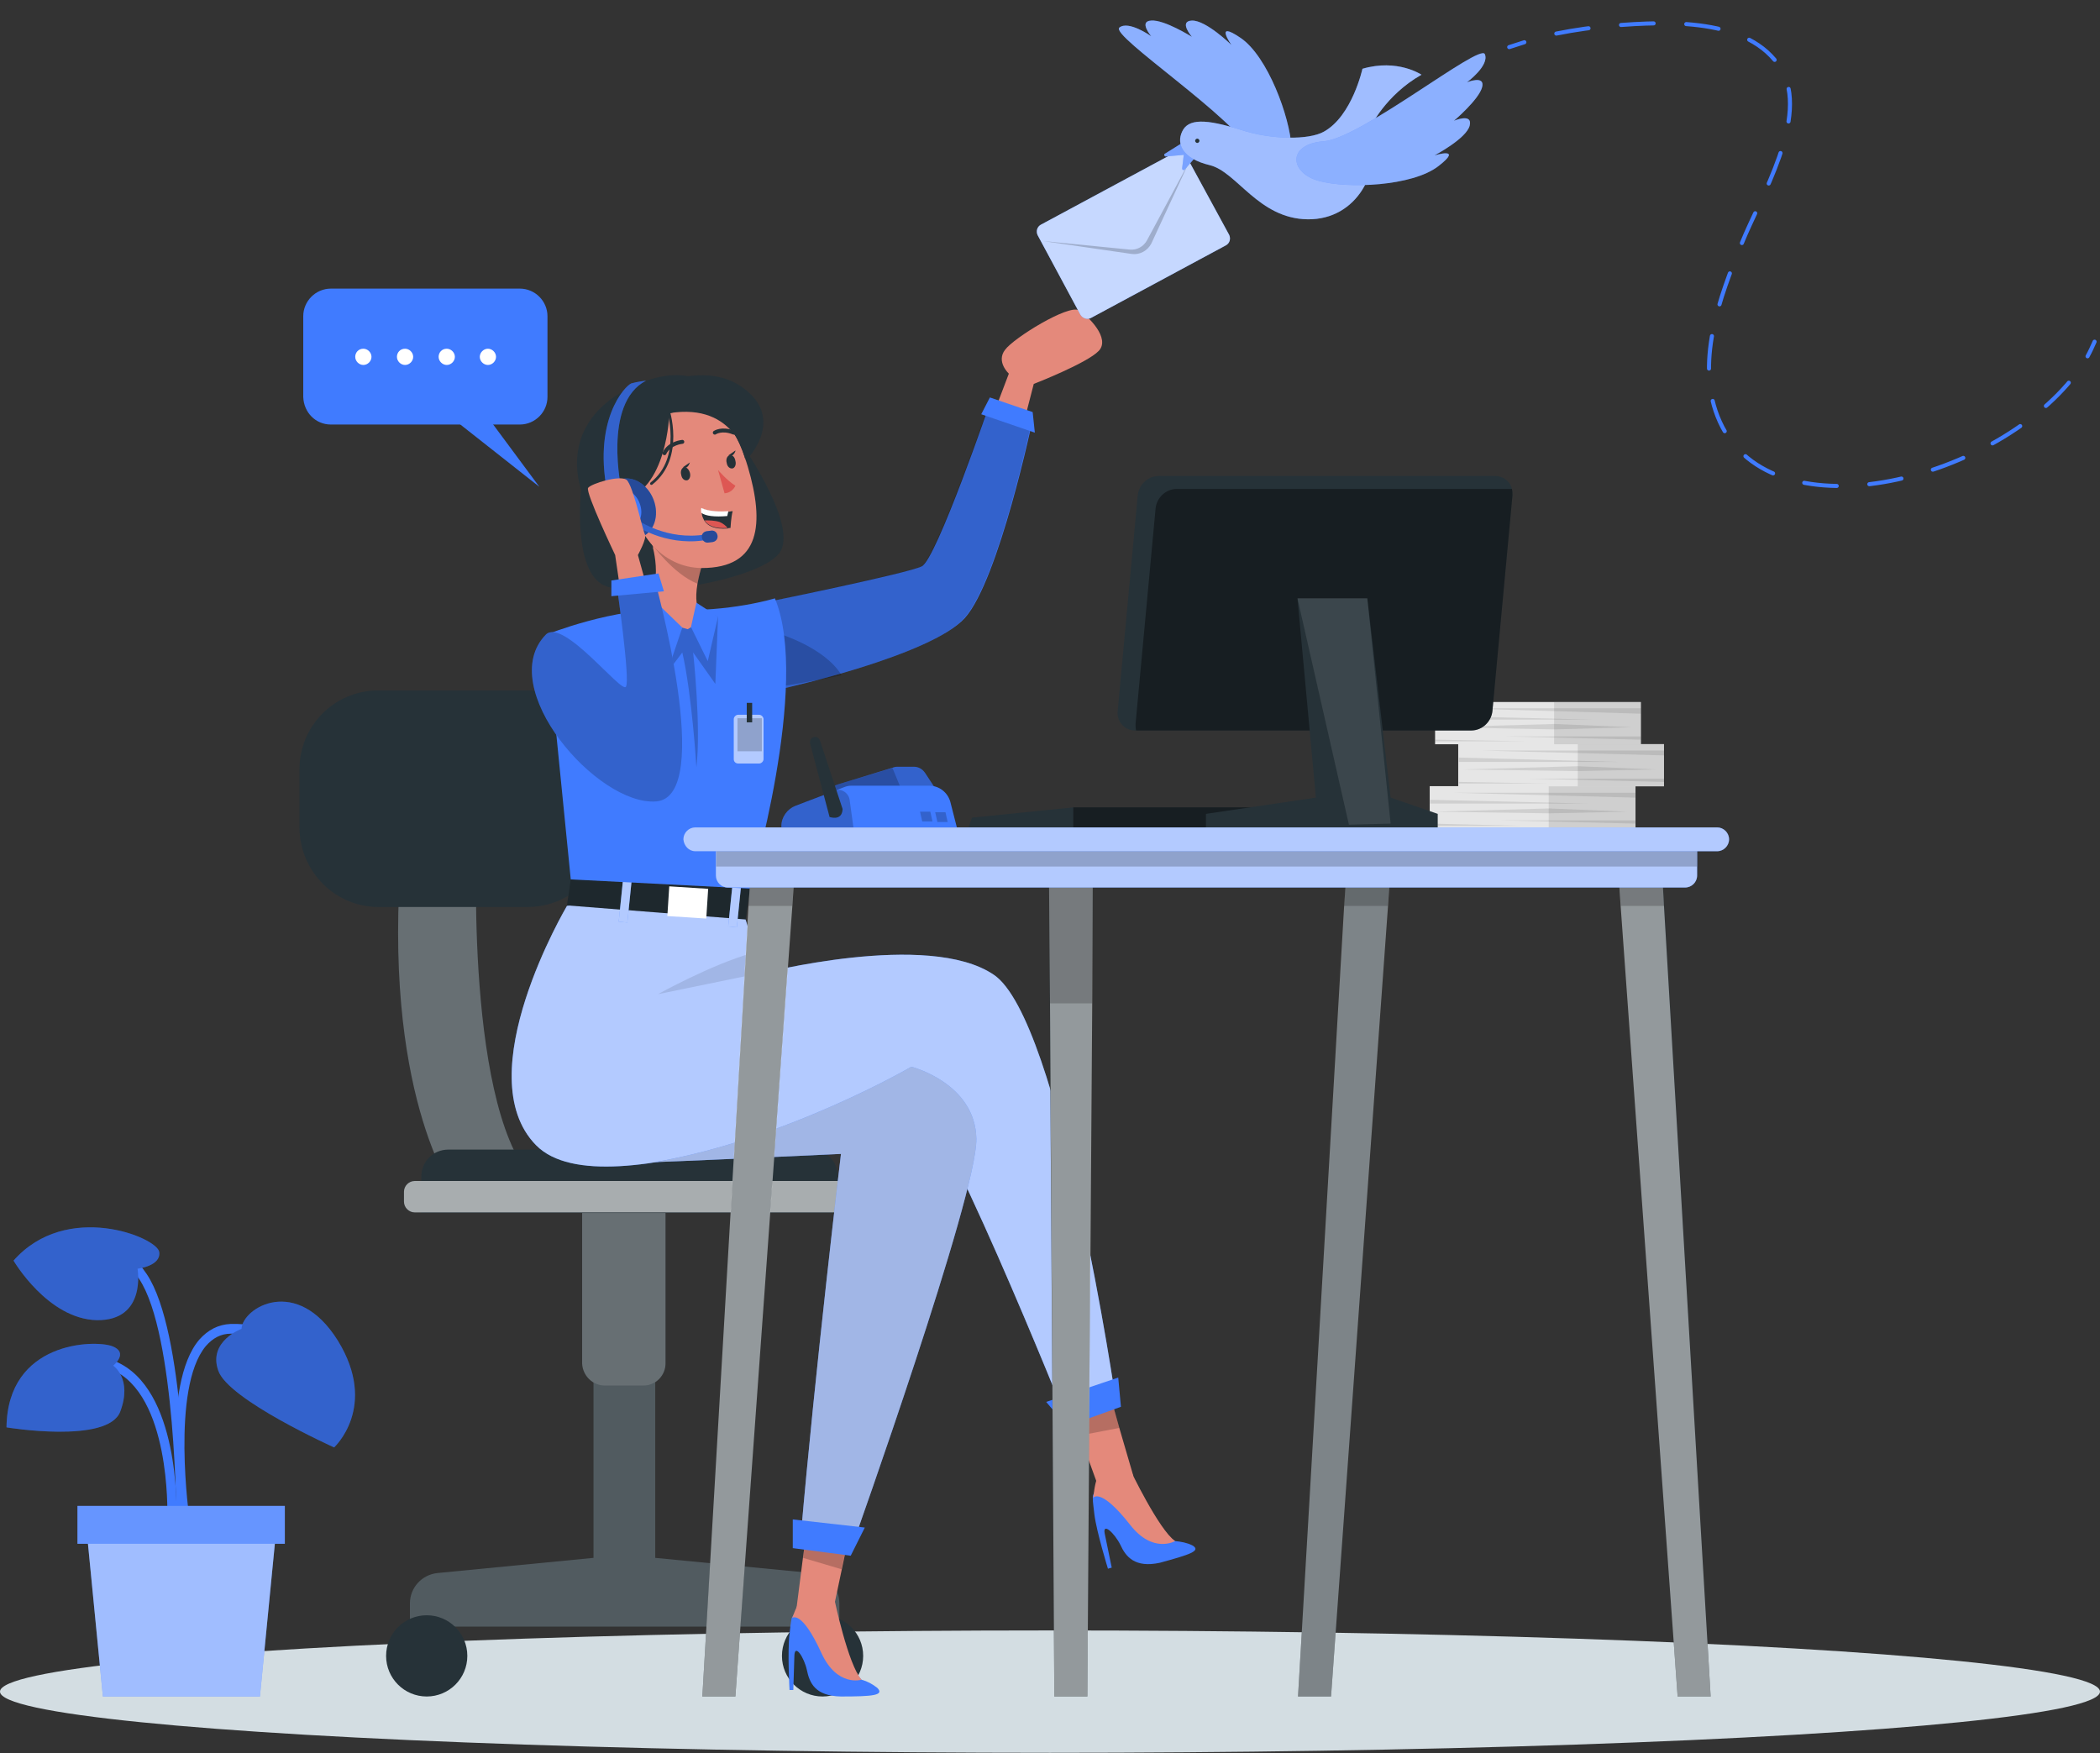<?xml version="1.0" encoding="utf-8"?>
<!-- Generator: Adobe Illustrator 23.0.3, SVG Export Plug-In . SVG Version: 6.00 Build 0)  -->
<svg version="1.1" xmlns="http://www.w3.org/2000/svg" xmlns:xlink="http://www.w3.org/1999/xlink" x="0px" y="0px"
	 viewBox="0 0 387.8 323.8" style="enable-background:new 0 0 387.8 323.8;" xml:space="preserve">
<rect x="0" y="0" width="387.8" height="323.8" fill="#333333" stroke="none"/>
<style type="text/css">
	.st0{display:none;}
	.st1{display:inline;}
	.st2{fill:#407BFF;}
	.st3{opacity:0.9;fill:#FFFFFF;enable-background:new    ;}
	.st4{fill:#D3DDE2;}
	.st5{opacity:0.2;enable-background:new    ;}
	.st6{opacity:0.5;fill:#FFFFFF;enable-background:new    ;}
	.st7{opacity:0.2;fill:#FFFFFF;enable-background:new    ;}
	.st8{fill:#263238;}
	.st9{opacity:0.3;fill:#FFFFFF;enable-background:new    ;}
	.st10{opacity:0.6;fill:#FFFFFF;enable-background:new    ;}
	.st11{fill:#E4897B;}
	.st12{opacity:0.1;enable-background:new    ;}
	.st13{fill:#FFFFFF;}
	.st14{fill:#DE5753;}
	.st15{fill:none;stroke:#263238;stroke-width:0.725;stroke-linecap:round;stroke-linejoin:round;stroke-miterlimit:10;}
	.st16{fill:none;stroke:#263238;stroke-width:0.5;stroke-linecap:round;stroke-linejoin:round;stroke-miterlimit:10;}
	.st17{opacity:0.4;enable-background:new    ;}
	.st18{opacity:0.7;fill:#FFFFFF;enable-background:new    ;}
	.st19{opacity:0.4;fill:#FFFFFF;enable-background:new    ;}
	.st20{fill:none;stroke:#407BFF;stroke-width:0.75;stroke-linecap:round;stroke-linejoin:round;}
	.st21{fill:none;stroke:#407BFF;stroke-width:0.75;stroke-linecap:round;stroke-linejoin:round;stroke-dasharray:6.03,6.03;}
	.st22{opacity:0.1;fill:#FFFFFF;enable-background:new    ;}
</style>
<g id="Layer_10">
</g>
<g id="Background_Complete">
</g>
<g id="Backgorund_Simple" class="st0">
	<g class="st1">
		<path class="st2" d="M252.5-11.2c8-2.8,16.5-4,24.7-3.5c41.6,2.6,67.7,39.1,75.4,77.1c11.1,55.2-17,111.8-56.5,149.1
			c-1.3,1.2-2.6,2.4-3.9,3.6c-41.1,36.6-96.1,55.3-150.6,56.8c-34.3,1-75-10.6-97.6-37.8c-23.7-28.4-18.4-92.7,26.7-95.7
			c18.4-1.2,35.5,5.4,53.2,9.1c24.5,5.1,51.2,0.2,71.3-15.1c40-30.3,4-85.7,28.5-122C230.3,0.3,240.8-7.1,252.5-11.2z"/>
		<path class="st3" d="M252.5-11.2c8-2.8,16.5-4,24.7-3.5c41.6,2.6,67.7,39.1,75.4,77.1c11.1,55.2-17,111.8-56.5,149.1
			c-1.3,1.2-2.6,2.4-3.9,3.6c-41.1,36.6-96.1,55.3-150.6,56.8c-34.3,1-75-10.6-97.6-37.8c-23.7-28.4-18.4-92.7,26.7-95.7
			c18.4-1.2,35.5,5.4,53.2,9.1c24.5,5.1,51.2,0.2,71.3-15.1c40-30.3,4-85.7,28.5-122C230.3,0.3,240.8-7.1,252.5-11.2z"/>
	</g>
</g>
<g id="Shadow_1_">
</g>
<g id="Plant">
</g>
<g id="Chair">
</g>
<g id="Character">
</g>
<g id="Speech_bubble">
</g>
<g id="Bird">
</g>
<g id="Desk">
	<g>
		<ellipse id="_x3C_Path_x3E__359_" class="st4" cx="193.9" cy="312.4" rx="193.9" ry="11.3"/>
		<g>
			<g>
				<path class="st2" d="M33.4,280.9c-0.2-1-3.7-25.2,3.4-33.5c1.6-1.8,3.5-2.8,5.8-2.9c14.2-0.3,16.1,11,16.1,11.2l-1.7,0.3
					c-0.1-0.4-1.7-10-14.4-9.7c-1.8,0-3.3,0.8-4.6,2.3c-6.5,7.8-3,31.9-3,32.2L33.4,280.9z"/>
			</g>
			<g>
				<path class="st2" d="M32.6,279.8l-1.7-0.1c0-0.2,0.6-22.2-10.3-26.8C10,248.5,5.2,257.7,5,258.1l-1.5-0.8
					c0.1-0.1,5.7-11,17.8-5.9C33.2,256.4,32.6,278.9,32.6,279.8z"/>
			</g>
			<g>
				<path class="st2" d="M32.6,281.6c0-0.4-0.1-35.2-6.9-45.4c-6.5-9.8-17-5.2-17.5-5l-0.7-1.5c0.1-0.1,12.3-5.4,19.6,5.6
					c7.1,10.6,7.2,44.9,7.2,46.3L32.6,281.6z"/>
			</g>
			<path class="st2" d="M44.6,245.4c0,0-6.2,2.3-4.3,7.7c1.8,5.4,21.4,14.2,21.4,14.2s8.2-7.5,0.7-19.7
				C54.8,235.4,44.8,241.5,44.6,245.4z"/>
			<path class="st2" d="M25.4,234.3c0,0,4.4-0.5,4-3.1c-0.4-2.7-17.1-9.5-26.9,1.6c0,0,6.3,10.8,15.4,11
				C27.1,243.9,25.4,234.3,25.4,234.3z"/>
			<path class="st2" d="M20.9,252.2c0,0,3-2.4-0.2-3.6c-3.3-1.2-19.3-0.9-19.5,15c0,0,18.7,3.1,21-2.9
				C24.5,254.6,20.9,252.2,20.9,252.2z"/>
			<path class="st5" d="M44.6,245.4c0,0-6.2,2.3-4.3,7.7c1.8,5.4,21.4,14.2,21.4,14.2s8.2-7.5,0.7-19.7
				C54.8,235.4,44.8,241.5,44.6,245.4z"/>
			<path class="st5" d="M25.4,234.3c0,0,4.4-0.5,4-3.1c-0.4-2.7-17.1-9.5-26.9,1.6c0,0,6.3,10.8,15.4,11
				C27.1,243.9,25.4,234.3,25.4,234.3z"/>
			<path class="st5" d="M20.9,252.2c0,0,3-2.4-0.2-3.6c-3.3-1.2-19.3-0.9-19.5,15c0,0,18.7,3.1,21-2.9
				C24.5,254.6,20.9,252.2,20.9,252.2z"/>
			<polygon class="st2" points="48,313.3 19,313.3 15.9,281.6 51.1,281.6 			"/>
			<polygon class="st6" points="48,313.3 19,313.3 15.9,281.6 51.1,281.6 			"/>
			<rect x="14.3" y="278.1" class="st2" width="38.3" height="7"/>
			<rect x="14.3" y="278.1" class="st7" width="38.3" height="7"/>
		</g>
		<g>
			<path class="st8" d="M80.8,290.5l28.8-2.8v-40.5H121v40.5l28.9,2.8c2.9,0.3,5.1,2.7,5.1,5.6v4.3h-38.6h-2.1H75.7v-4.3
				C75.7,293.2,77.9,290.8,80.8,290.5z"/>
			<path class="st7" d="M80.8,290.5l28.8-2.8v-40.5H121v40.5l28.9,2.8c2.9,0.3,5.1,2.7,5.1,5.6v4.3h-38.6h-2.1H75.7v-4.3
				C75.7,293.2,77.9,290.8,80.8,290.5z"/>
			<circle class="st8" cx="151.9" cy="305.8" r="7.5"/>
			<circle class="st8" cx="78.8" cy="305.8" r="7.5"/>
			<path class="st8" d="M111.7,255.9h7.1c2.3,0,4.1-1.9,4.1-4.1v-31.9h-15.4v31.9C107.6,254.1,109.5,255.9,111.7,255.9z"/>
			<path class="st9" d="M111.7,255.9h7.1c2.3,0,4.1-1.9,4.1-4.1v-31.9h-15.4v31.9C107.6,254.1,109.5,255.9,111.7,255.9z"/>
			<path class="st8" d="M88,156.6c0,0-2.2,54,12.9,63.3H83.7c0,0-13.3-18.4-9.5-63.3H88z"/>
			<path class="st9" d="M88,156.6c0,0-2.2,54,12.9,63.3H83.7c0,0-13.3-18.4-9.5-63.3H88z"/>
			<path class="st8" d="M149.8,212.3H82.8c-2.8,0-5,2.2-5,5v6.7h76.9v-6.7C154.8,214.5,152.5,212.3,149.8,212.3z"/>
			<g>
				<path class="st8" d="M156,218.1H76.6c-1.1,0-2,0.9-2,2v1.8c0,1.1,0.9,2,2,2H156c1.1,0,2-0.9,2-2v-1.8
					C158,219,157.1,218.1,156,218.1z"/>
				<path class="st10" d="M156,218.1H76.6c-1.1,0-2,0.9-2,2v1.8c0,1.1,0.9,2,2,2H156c1.1,0,2-0.9,2-2v-1.8
					C158,219,157.1,218.1,156,218.1z"/>
			</g>
			<path class="st8" d="M69.9,167.5h27.5c8.1,0,14.6-6.5,14.6-14.6v-10.8c0-8.1-6.5-14.6-14.6-14.6H69.9c-8.1,0-14.6,6.5-14.6,14.6
				v10.8C55.4,161,61.9,167.5,69.9,167.5z"/>
		</g>
		<g>
			<path class="st11" d="M180.8,83.5l5.5-14.5c0,0-2.4-2.2-0.7-4.4c1.6-2.2,11.7-8.4,13.6-7.3c1.8,1.1,5.9,5.2,3.7,7.5
				c-2.2,2.3-12,6.1-12,6.1l-4.9,19L180.8,83.5z"/>
			<g>
				<path class="st2" d="M142.5,111c0,0,25-5.1,27.7-6.4c2.7-1.2,12.8-30.7,12.8-30.7l7.7,3.6c0,0-6.2,29.5-12.5,36.6
					c-6.3,7-33.4,13-33.4,13L142.5,111z"/>
				<path class="st5" d="M144.7,127.1c0,0,0.2,0,0.5-0.1c1.4-0.3,5.6-1.3,10.7-2.8c8.2-2.4,18.6-6,22.2-10.1
					c6.3-7,12.5-36.6,12.5-36.6l-7.7-3.6c0,0-10.1,29.4-12.8,30.7c-2.7,1.2-27.7,6.4-27.7,6.4L144.7,127.1z"/>
				<polygon class="st2" points="182.8,73.4 181.2,76.5 191.1,79.9 190.7,76.1 				"/>
			</g>
			<path class="st5" d="M144.5,126.7c1.4-0.2,5.7-0.9,10.9-2c-3-5.1-11.6-7.7-11.6-7.7L144.5,126.7z"/>
			<path class="st8" d="M107.3,90.6c0,0-1.5,13.8,3.7,17.2c5.1,3.4,30.3-0.6,33.2-6.1c2.9-5.6-7.9-20.7-7.9-20.7L107.3,90.6z"/>
			<polygon class="st11" points="209.3,272.6 202.7,274.2 199.4,265.1 196.4,256.9 203.9,253.7 206.7,263.7 			"/>
			<polygon class="st5" points="206.7,263.7 199.4,265.1 196.4,256.9 203.9,253.7 			"/>
			<g>
				<path class="st2" d="M206.1,258.9l-9.1,3.4c0,0-24.3-60.8-29.3-61c-5-0.2-55.9,23.2-68.7,10.2c-12.8-13,5.7-44.2,5.7-44.2
					s30.7-4.4,33,2.6c0.5,1.3,0.9,4,1.3,6.2c0.4,2.1,0.6,3.9,0.6,3.9s0,0,0,0c0.9-0.2,31.8-8.2,43.9,0
					C195.8,188.2,206.1,258.9,206.1,258.9z"/>
				<path class="st10" d="M206.1,258.9l-9.1,3.4c0,0-24.3-60.8-29.3-61c-5-0.2-55.9,23.2-68.7,10.2c-12.8-13,5.7-44.2,5.7-44.2
					s30.7-4.4,33,2.6c0.5,1.3,0.9,4,1.3,6.2c0.4,2.1,0.6,3.9,0.6,3.9s0,0,0,0c0.9-0.2,31.8-8.2,43.9,0
					C195.8,188.2,206.1,258.9,206.1,258.9z"/>
			</g>
			<polygon class="st11" points="153.6,298.6 147.1,296.9 148.3,287.5 149.5,278.9 157.6,279.6 155.5,289.6 			"/>
			<polygon class="st5" points="155.4,289.8 148.3,287.7 149.5,278.9 157.6,279.6 			"/>
			<polygon class="st2" points="193.2,258.9 206.5,254.4 207,259.8 197,263.4 			"/>
			<g>
				<path class="st2" d="M121,214.6c0,0,2.1,0,34.3-1.5c0,0-4.8,40.2-7.4,70.4l9.6,1.6c0,0,23-64.5,22.8-74.8s-12-13.3-12-13.3
					S145.3,210.4,121,214.6z"/>
				<path class="st10" d="M121,214.6c0,0,2.1,0,34.3-1.5c0,0-4.8,40.2-7.4,70.4l9.6,1.6c0,0,23-64.5,22.8-74.8s-12-13.3-12-13.3
					S145.3,210.4,121,214.6z"/>
				<path class="st12" d="M121,214.6c0,0,2.1,0,34.3-1.5c0,0-4.8,40.2-7.4,70.4l9.6,1.6c0,0,23-64.5,22.8-74.8s-12-13.3-12-13.3
					S145.3,210.4,121,214.6z"/>
			</g>
			<polygon class="st2" points="146.4,280.6 159.7,282.1 157.1,287.3 146.4,285.9 			"/>
			<path class="st12" d="M139.5,179.9l-18,3.7c0,0,9.9-5.5,17.4-7.6C139.3,178.1,139.5,179.9,139.5,179.9z"/>
			<g>
				<g>
					<polygon class="st8" points="105.4,162.4 104.7,167.2 137.7,169.8 138.5,164.1 					"/>
					<polygon class="st5" points="105.4,162.4 104.7,167.2 137.7,169.8 138.5,164.1 					"/>
				</g>
				
					<rect x="114.6" y="162" transform="matrix(0.995 0.102 -0.102 0.995 17.6 -10.931)" class="st2" width="1.6" height="8.3"/>
				
					<rect x="123.4" y="163.9" transform="matrix(0.998 6.413041e-02 -6.413041e-02 0.998 10.947 -7.802)" class="st13" width="7.2" height="5.5"/>
				
					<rect x="134.8" y="162.9" transform="matrix(0.995 0.102 -0.102 0.995 17.811 -13.007)" class="st2" width="1.6" height="8.3"/>
				
					<rect x="114.6" y="162" transform="matrix(0.995 0.102 -0.102 0.995 17.6 -10.931)" class="st10" width="1.6" height="8.3"/>
				
					<rect x="134.8" y="162.9" transform="matrix(0.995 0.102 -0.102 0.995 17.811 -13.007)" class="st10" width="1.6" height="8.3"/>
			</g>
			<path class="st2" d="M143.1,110.5c0,0-8.4,2.6-19,2.1c-10.6-0.5-23.2,4.6-23.2,4.6l4.5,45.2l33.1,1.7
				C138.5,164.1,149.7,126.4,143.1,110.5z"/>
			<path class="st8" d="M137.8,85c0,0-1.9-21.9-20.2-14c-23,10-4.7,36.7,6.5,31.3C135.4,96.8,137.8,85,137.8,85z"/>
			<path class="st5" d="M132.6,113.9l-0.5,12.4l-4.1-5.8c0,0,1.5,13.7,0.6,21.2c0,0-0.8-13.4-2.6-21.2l-4.4,5.8l-6.3-12.3
				C115.3,113.9,125.5,110.3,132.6,113.9z"/>
			<path class="st11" d="M127,116.2l-9.5-2.7c5.8-4,2.9-13,2.9-13l9.4,3.3c-0.5,1.6-0.8,2.9-1,4c-1,5.9,1.7,6.3,1.7,6.3L127,116.2z"
				/>
			<path class="st5" d="M129.8,103.8c-0.5,1.6-0.8,2.9-1,4c-4.5-1.8-8.4-7.3-8.4-7.3L129.8,103.8z"/>
			<g>
				<path class="st11" d="M123.6,75.7c8.3-1.8,12,2,14.5,10.5c3.1,10.5,2.4,18.7-8.5,18.7C114.8,104.8,109.8,78.7,123.6,75.7z"/>
				<path class="st14" d="M132.6,86.8c0,0,1.6,1.9,3.2,2.9c0,0-0.5,1.3-2,1.4L132.6,86.8z"/>
				<g>
					<path class="st8" d="M127.4,87.3c0.2,0.7-0.1,1.3-0.5,1.4c-0.5,0.1-1-0.3-1.1-1c-0.2-0.7,0.1-1.3,0.5-1.4
						C126.7,86.2,127.2,86.6,127.4,87.3z"/>
					<path class="st8" d="M126.1,86.3l1.3-0.9C127.4,85.4,127,86.8,126.1,86.3z"/>
				</g>
				<g>
					<path class="st8" d="M135.8,85.1c0.2,0.7-0.1,1.3-0.5,1.4c-0.5,0.1-1-0.3-1.1-1c-0.2-0.7,0.1-1.3,0.5-1.4
						C135.2,83.9,135.7,84.4,135.8,85.1z"/>
					<path class="st8" d="M134.5,84.1l1.3-0.9C135.9,83.2,135.4,84.6,134.5,84.1z"/>
				</g>
				<path class="st15" d="M126,81.6c0,0-2.4,0.2-3.3,2.1"/>
				<path class="st15" d="M132,79.9c0,0,1.3-0.9,3.5,0"/>
				<path class="st8" d="M117.6,91.7c0,0,2.4-7.7,0.6-12.8c0,0,15-10.4,19.5,6.2c0,0-1.7-15.2-16.1-12.4
					c-14.4,2.8-9.7,23.8-0.9,28.4C120.8,101,116.2,96.5,117.6,91.7z"/>
				<path class="st11" d="M119.4,93.2c-0.4-1.3-2.2-3.3-4.7-2.5c-2.5,0.9-2.6,6.4,4.1,6.3C119.8,96.9,120.1,95.9,119.4,93.2z"/>
				<g>
					<path class="st8" d="M135.3,94.4c-0.3,1.1-0.4,3.1-0.4,3.1c-0.2,0-0.4,0-0.5,0.1c-2.5,0.2-3.7-0.5-4.3-1.4
						c-0.3-0.5-0.5-1-0.5-1.4c-0.1-0.5,0-0.9,0-0.9c1.4,0.7,3.7,0.7,5,0.6C135,94.4,135.3,94.4,135.3,94.4z"/>
					<path class="st13" d="M134.5,94.4l-0.2,0.9c-2.3,0.2-4,0-4.8-0.6c-0.1-0.5,0-0.9,0-0.9C130.9,94.5,133.2,94.5,134.5,94.4z"/>
					<path class="st14" d="M134.4,97.5c-2.5,0.2-3.7-0.5-4.3-1.4c0.8,0,1.9,0,2.8,0.3C133.6,96.7,134,97.1,134.4,97.5z"/>
				</g>
				<path class="st8" d="M123.6,76.3c0,0-0.3,14.4-9,16.2c-8.7,1.7,0.8-18.6,0.8-18.6s12.9-8.4,21.5-2.5c8.6,5.9,0.9,13.6,0.9,13.6
					S136,74.3,123.6,76.3z"/>
				<path class="st16" d="M123.3,75.4c0,0,3.1,9.1-3,13.9"/>
			</g>
			<g>
				<path class="st2" d="M112.1,95.5c1.1,2.9,3.9,4.6,6.3,3.7c2.4-0.9,3.4-4,2.3-6.9c-1.1-2.9-3.9-4.6-6.3-3.7
					C112,89.4,111,92.5,112.1,95.5z"/>
				<path class="st17" d="M112.1,95.5c1.1,2.9,3.9,4.6,6.3,3.7c2.4-0.9,3.4-4,2.3-6.9c-1.1-2.9-3.9-4.6-6.3-3.7
					C112,89.4,111,92.5,112.1,95.5z"/>
				<path class="st2" d="M114.8,90.6c0,0-3.6-16.1,4.5-20.3c0,0-1.7,0.2-2.7,0.5c-1,0.3-7.5,6.8-4.2,21.3L114.8,90.6z"/>
				<path class="st5" d="M114.8,90.6c0,0-3.6-16.1,4.5-20.3c0,0-1.7,0.2-2.7,0.5c-1,0.3-7.5,6.8-4.2,21.3L114.8,90.6z"/>
				<g>
					<g>
						<path class="st2" d="M129.9,99.8c0.2,0,0.4-0.1,0.6-0.1l-0.2-1c-7.2,1.2-12.6-2.7-12.7-2.7l-0.6,0.8
							C117.3,97,122.6,100.8,129.9,99.8z"/>
					</g>
					<g class="st5">
						<path d="M129.9,99.8c0.2,0,0.4-0.1,0.6-0.1l-0.2-1c-7.2,1.2-12.6-2.7-12.7-2.7l-0.6,0.8C117.3,97,122.6,100.8,129.9,99.8z"/>
					</g>
				</g>
				<path class="st2" d="M112.4,95.1c0.7,1.9,2.6,3,4.2,2.4c1.6-0.6,2.3-2.6,1.5-4.6c-0.7-1.9-2.6-3-4.2-2.4
					C112.4,91.1,111.7,93.1,112.4,95.1z"/>
				<g>
					<path class="st2" d="M130.8,100.2l0.8-0.1c0.6-0.1,1-0.6,0.9-1.2l0,0c-0.1-0.6-0.6-1-1.2-0.9l-0.8,0.1c-0.6,0.1-1,0.6-0.9,1.2
						l0,0C129.7,99.8,130.2,100.3,130.8,100.2z"/>
					<path class="st17" d="M130.8,100.2l0.8-0.1c0.6-0.1,1-0.6,0.9-1.2l0,0c-0.1-0.6-0.6-1-1.2-0.9l-0.8,0.1c-0.6,0.1-1,0.6-0.9,1.2
						l0,0C129.7,99.8,130.2,100.3,130.8,100.2z"/>
				</g>
			</g>
			<polygon class="st2" points="120,110.1 126,115.9 123.6,123 115.3,113.9 			"/>
			<polygon class="st2" points="128.6,111.3 127.6,115.8 130.7,122.1 132.6,113.9 			"/>
			<path class="st11" d="M121.3,115.1l-3.5-12.6c0,0,1.7-3.1,1.3-3.8c-0.4-0.7-2.2-9.1-3.4-10.1c-1.3-0.9-6.5,0.7-7.1,1.5
				c-0.5,0.9,5,12.4,5,12.4l2,13.7L121.3,115.1z"/>
			<g>
				<path class="st2" d="M100.8,117.2c-9.5,9.7,9.5,31.7,20.4,30.8c10.9-0.9-0.3-40.9-0.3-40.9l-7,1.1c0,0,2.5,17.3,1.7,18.6
					C114.9,128.3,104,114,100.8,117.2z"/>
				<path class="st5" d="M100.8,117.2c-9.5,9.7,9.5,31.7,20.4,30.8c10.9-0.9-0.3-40.9-0.3-40.9l-7,1.1c0,0,2.5,17.3,1.7,18.6
					C114.9,128.3,104,114,100.8,117.2z"/>
				<polygon class="st2" points="121.6,105.9 122.6,109.2 112.9,110.1 112.9,107.2 				"/>
			</g>
			<g>
				<path class="st10" d="M136.3,141h3.9c0.4,0,0.8-0.4,0.8-0.8v-7.4c0-0.4-0.4-0.8-0.8-0.8h-3.9c-0.4,0-0.8,0.4-0.8,0.8v7.4
					C135.5,140.7,135.9,141,136.3,141z"/>
				
					<rect x="136.3" y="132.6" transform="matrix(-1 -4.503254e-11 4.503254e-11 -1 276.988 271.341)" class="st5" width="4.5" height="6.1"/>
				<rect x="137.9" y="129.8" class="st8" width="1" height="3.6"/>
			</g>
			<path class="st2" d="M220.2,285.4c-1-0.5-2.1-0.7-3.2-0.8l0,0c0,0-3.8-2.2-7.6-10.9l-4.2,0c-1.5,0-2.8,0.9-3.3,2.3
				c-0.1,0.2-0.1,0.4-0.1,0.6c0,1,0.2,2,0.3,3.1c0.4,3.2,2.5,10,2.5,10l0.7-0.2l-1.3-6.3c-0.4-2.1,1.8-0.1,2.9,2.1
				c1,2.2,2.7,4.3,7.3,3.3C219.7,287.1,221.9,286.4,220.2,285.4z"/>
			<path class="st11" d="M208.7,271.4c0,0,5.3,11.1,8.3,13.2c0,0-4.1,2.4-8.3-3c-5.5-7-6.8-5-6.8-5s0.2-2.4,0.7-3.6
				C203.3,270.7,208.7,271.4,208.7,271.4z"/>
			<path class="st2" d="M162,311.7c-0.9-0.7-1.8-1.2-2.9-1.5l0,0c0,0-3.2-3.1-4.8-12.4l-4.1-1c-1.4-0.3-2.9,0.3-3.7,1.5
				c-0.1,0.2-0.2,0.3-0.3,0.5c-0.2,1-0.3,2-0.4,3c-0.4,3.2,0,10.3,0,10.3l0.7,0l0.2-6.4c0.1-2.2,1.8,0.4,2.3,2.7
				c0.5,2.4,1.5,4.8,6.3,4.9C161.1,313.3,163.4,313.1,162,311.7z"/>
			<path class="st11" d="M154.1,295.4c0,0,2.5,12,5,14.8c0,0-4.5,1.4-7.4-4.9c-3.7-8.1-5.4-6.5-5.4-6.5s0.8-2.3,1.5-3.3
				C149.1,293.5,154.1,295.4,154.1,295.4z"/>
		</g>
		<g>
			<path class="st2" d="M61.1,78.4H96c2.8,0,5.1-2.3,5.1-5.1V58.4c0-2.8-2.3-5.1-5.1-5.1H61.1c-2.8,0-5.1,2.3-5.1,5.1v14.9
				C56.1,76.2,58.3,78.4,61.1,78.4z"/>
			<polygon class="st2" points="89,75.6 99.6,89.9 82.6,76.5 			"/>
			<g>
				<path class="st13" d="M88.6,65.9c0,0.8,0.7,1.5,1.5,1.5c0.8,0,1.5-0.7,1.5-1.5c0-0.8-0.7-1.5-1.5-1.5
					C89.3,64.4,88.6,65.1,88.6,65.9z"/>
				<path class="st13" d="M81,65.9c0,0.8,0.7,1.5,1.5,1.5c0.8,0,1.5-0.7,1.5-1.5c0-0.8-0.7-1.5-1.5-1.5C81.6,64.4,81,65.1,81,65.9z"
					/>
				<path class="st13" d="M73.3,65.9c0,0.8,0.7,1.5,1.5,1.5c0.8,0,1.5-0.7,1.5-1.5c0-0.8-0.7-1.5-1.5-1.5
					C73.9,64.4,73.3,65.1,73.3,65.9z"/>
				<path class="st13" d="M65.6,65.9c0,0.8,0.7,1.5,1.5,1.5c0.8,0,1.5-0.7,1.5-1.5c0-0.8-0.7-1.5-1.5-1.5
					C66.2,64.4,65.6,65.1,65.6,65.9z"/>
			</g>
		</g>
		<g>
			<g>
				<path class="st2" d="M201.5,58.7l24.9-13.4c0.7-0.4,0.9-1.2,0.6-1.9L219,28.7c-0.4-0.7-1.2-0.9-1.9-0.6l-24.9,13.4
					c-0.7,0.4-0.9,1.2-0.6,1.9l7.9,14.7C199.9,58.8,200.8,59.1,201.5,58.7z"/>
				<path class="st18" d="M201.5,58.7l24.9-13.4c0.7-0.4,0.9-1.2,0.6-1.9L219,28.7c-0.4-0.7-1.2-0.9-1.9-0.6l-24.9,13.4
					c-0.7,0.4-0.9,1.2-0.6,1.9l7.9,14.7C199.9,58.8,200.8,59.1,201.5,58.7z"/>
				<path class="st5" d="M219.6,29.9l-7.8,14.5c-0.6,1.1-1.8,1.8-3.1,1.7l-16.2-1.6l16.5,2.4c1.5,0.2,2.9-0.6,3.6-1.9L219.6,29.9z"
					/>
			</g>
			<g>
				<path class="st2" d="M238.5,27.2c-0.3-5.6-4.4-16.8-9.4-20.2c-5-3.4-1.7,1.3-1.7,1.3s-4.7-4.6-7.3-4.5c-2.5,0.1,0,3,0,3
					s-5.1-3.2-7.5-3c-2.4,0.1,0,2.9,0,2.9s-4.2-3-5.9-1.6c-1.7,1.5,21.9,17,24.5,23.3C233.9,34.8,238.8,32.8,238.5,27.2z"/>
				<path class="st19" d="M238.5,27.2c-0.3-5.6-4.4-16.8-9.4-20.2c-5-3.4-1.7,1.3-1.7,1.3s-4.7-4.6-7.3-4.5c-2.5,0.1,0,3,0,3
					s-5.1-3.2-7.5-3c-2.4,0.1,0,2.9,0,2.9s-4.2-3-5.9-1.6c-1.7,1.5,21.9,17,24.5,23.3C233.9,34.8,238.8,32.8,238.5,27.2z"/>
			</g>
			<g>
				<path class="st2" d="M218.3,26.4l-3.2,2c-0.2,0.1-0.1,0.5,0.2,0.5l3.3-0.3l-0.3,2.5c0,0.3,0.3,0.4,0.5,0.2l1.9-2.2L218.3,26.4z"
					/>
				<path class="st9" d="M218.3,26.4l-3.2,2c-0.2,0.1-0.1,0.5,0.2,0.5l3.3-0.3l-0.3,2.5c0,0.3,0.3,0.4,0.5,0.2l1.9-2.2L218.3,26.4z"
					/>
			</g>
			<g>
				<path class="st2" d="M262.5,13.8c0,0-4.4-3-10.9-1.1c0,0-1.9,8.7-7.1,11.6c-2.8,1.6-9.8,1.5-15.3-0.3c-6.6-2.1-9.8-2.1-10.9,0.3
					c-1.1,2.3,0.1,5,5.1,6.2c5,1.2,9,9.9,18.1,10c9.1,0.1,13.9-9,11.6-17C253,23.6,255.8,17.6,262.5,13.8z"/>
				<path class="st6" d="M262.5,13.8c0,0-4.4-3-10.9-1.1c0,0-1.9,8.7-7.1,11.6c-2.8,1.6-9.8,1.5-15.3-0.3c-6.6-2.1-9.8-2.1-10.9,0.3
					c-1.1,2.3,0.1,5,5.1,6.2c5,1.2,9,9.9,18.1,10c9.1,0.1,13.9-9,11.6-17C253,23.6,255.8,17.6,262.5,13.8z"/>
			</g>
			<path class="st8" d="M220.7,26c0,0.2,0.2,0.4,0.4,0.4s0.4-0.2,0.4-0.4s-0.2-0.4-0.4-0.4S220.7,25.8,220.7,26z"/>
			<path class="st2" d="M243.5,33.4c5.4,1.5,17.3,1,22.1-2.7c4.8-3.7-0.7-2-0.7-2s5.9-3.1,6.5-5.5c0.6-2.4-2.9-0.9-2.9-0.9
				s4.6-3.9,5.2-6.2c0.6-2.3-2.8-0.9-2.8-0.9s4.2-3.1,3.3-5.2c-0.9-2.1-22.9,15.6-29.8,16.1C237.7,26.6,238.1,31.9,243.5,33.4z"/>
			<path class="st19" d="M243.5,33.4c5.4,1.5,17.3,1,22.1-2.7c4.8-3.7-0.7-2-0.7-2s5.9-3.1,6.5-5.5c0.6-2.4-2.9-0.9-2.9-0.9
				s4.6-3.9,5.2-6.2c0.6-2.3-2.8-0.9-2.8-0.9s4.2-3.1,3.3-5.2c-0.9-2.1-22.9,15.6-29.8,16.1C237.7,26.6,238.1,31.9,243.5,33.4z"/>
			<g>
				<g>
					<path class="st20" d="M278.7,8.7c0.9-0.3,1.9-0.6,2.8-0.9"/>
					<path class="st21" d="M287.4,6.2c3.5-0.7,7.1-1.2,10.6-1.5c9.7-0.7,25-1.6,30.9,8c5.4,8.8-3.9,23.9-7.2,32.1
						c-4.1,10-8.9,22.5-4.1,33.1c9.9,21.8,52,10.5,66.3-9.6"/>
					<path class="st20" d="M385.5,65.8c0.5-0.9,0.9-1.8,1.3-2.7"/>
				</g>
			</g>
		</g>
		<g>
			<g>
				
					<rect x="264.1" y="145.3" transform="matrix(-1 -4.490154e-11 4.490154e-11 -1 566.121 298.286)" class="st13" width="38" height="7.8"/>
				
					<rect x="264.1" y="145.3" transform="matrix(-1 -4.490154e-11 4.490154e-11 -1 566.121 298.286)" class="st12" width="38" height="7.8"/>
				
					<rect x="286.1" y="145.3" transform="matrix(-1 -4.483004e-11 4.483004e-11 -1 588.092 298.286)" class="st12" width="16" height="7.8"/>
				<polygon class="st12" points="302,146.4 268.3,146.4 302,147.3 				"/>
				<polygon class="st12" points="264.1,147.7 293.4,148.4 264.1,148.4 				"/>
				<polygon class="st12" points="300.5,149.9 286.1,149.3 264.8,149.9 286.1,150.2 				"/>
				<polygon class="st12" points="302,151.5 277,151.5 302,152.1 				"/>
				<polygon class="st12" points="264.1,152.1 280.8,152.5 264.1,152.5 				"/>
			</g>
			<g>
				
					<rect x="269.4" y="137.5" transform="matrix(-1 -4.490154e-11 4.490154e-11 -1 576.686 282.716)" class="st13" width="38" height="7.8"/>
				
					<rect x="269.4" y="137.5" transform="matrix(-1 -4.490154e-11 4.490154e-11 -1 576.686 282.716)" class="st12" width="38" height="7.8"/>
				
					<rect x="291.3" y="137.5" transform="matrix(-1 -4.494373e-11 4.494373e-11 -1 598.658 282.716)" class="st12" width="16" height="7.8"/>
				<polygon class="st12" points="307.3,138.6 273.5,138.6 307.3,139.5 				"/>
				<polygon class="st12" points="269.4,139.9 298.7,140.7 269.4,140.7 				"/>
				<polygon class="st12" points="305.8,142.1 291.3,141.5 270.1,142.1 291.3,142.4 				"/>
				<polygon class="st12" points="307.3,143.8 282.3,143.8 307.3,144.4 				"/>
				<polygon class="st12" points="269.4,144.4 286.1,144.7 269.4,144.7 				"/>
			</g>
			<g>
				
					<rect x="265" y="129.7" transform="matrix(-1 -4.490154e-11 4.490154e-11 -1 568.018 267.146)" class="st13" width="38" height="7.8"/>
				
					<rect x="265" y="129.7" transform="matrix(-1 -4.490154e-11 4.490154e-11 -1 568.018 267.146)" class="st12" width="38" height="7.8"/>
				
					<rect x="287" y="129.7" transform="matrix(-1 -4.494373e-11 4.494373e-11 -1 589.99 267.146)" class="st12" width="16" height="7.8"/>
				<polygon class="st12" points="303,130.8 269.2,130.8 303,131.8 				"/>
				<polygon class="st12" points="265,132.2 294.3,132.9 265,132.9 				"/>
				<polygon class="st12" points="301.4,134.3 287,133.7 265.8,134.3 287,134.7 				"/>
				<polygon class="st12" points="303,136 278,136 303,136.6 				"/>
				<polygon class="st12" points="265.1,136.6 281.8,136.9 265,136.9 				"/>
			</g>
			<g>
				<polygon class="st8" points="239.7,152.9 238.8,149.1 198.2,149.1 179.5,151 178.8,152.9 				"/>
				<polygon class="st17" points="198.2,149.1 198.2,152.9 239.7,152.9 238.8,149.1 				"/>
			</g>
			<g>
				<path class="st8" d="M206.4,131.3c-0.2,2,1.3,3.6,3.2,3.6h62.1c2,0,3.7-1.6,3.9-3.6l3.7-39.8c0-0.4,0-0.8-0.1-1.2
					c-0.3-1.4-1.6-2.4-3.1-2.4h-62.1c-2,0-3.7,1.6-3.9,3.6L206.4,131.3z"/>
				<path class="st17" d="M209.8,134.9h61.9c2,0,3.7-1.6,3.9-3.6l3.7-39.8c0-0.4,0-0.8-0.1-1.2h-61.9c-2,0-3.7,1.6-3.9,3.6
					l-3.7,39.8C209.7,134.1,209.7,134.5,209.8,134.9z"/>
				<polygon class="st8" points="252.5,110.5 239.6,110.5 243,147.3 222.7,150.3 222.7,152.9 265.5,152.9 265.5,150.3 256.8,147.3 
									"/>
				<polygon class="st22" points="239.6,110.5 249.1,152.3 256.8,152.1 252.5,110.5 				"/>
			</g>
			<g>
				<g>
					<polygon class="st8" points="239.7,313.3 245.8,313.3 256.8,160 248.7,160 					"/>
					<polygon class="st19" points="239.7,313.3 245.8,313.3 256.3,167.6 256.8,160.3 248.7,160.3 248.2,167.6 					"/>
					<polygon class="st5" points="248.2,167.3 256.3,167.3 256.8,160.3 248.7,160.3 					"/>
				</g>
				<g>
					<polygon class="st8" points="194.7,313.3 200.8,313.3 201.8,160 193.7,160 					"/>
					<polygon class="st6" points="193.7,160.3 193.9,185 194.7,313.3 200.8,313.3 201.7,185 201.8,160.3 					"/>
					<polygon class="st5" points="193.7,160.3 193.9,185.3 201.7,185.3 201.8,160.3 					"/>
				</g>
				<g>
					<polygon class="st8" points="129.7,313.3 135.8,313.3 146.8,160 138.7,160 					"/>
					<polygon class="st6" points="129.7,313.3 135.8,313.3 146.3,167.6 146.8,160.3 138.7,160.3 138.2,167.6 					"/>
					<polygon class="st5" points="138.2,167.3 146.3,167.3 146.8,160.3 138.7,160.3 					"/>
				</g>
				<g>
					<polygon class="st8" points="309.8,313.3 315.9,313.3 306.9,160 298.8,160 					"/>
					<polygon class="st6" points="298.8,160.3 299.3,167.6 309.8,313.3 315.9,313.3 307.3,167.6 306.9,160.3 					"/>
					<polygon class="st5" points="306.9,160.3 298.8,160.3 299.3,167.3 307.3,167.3 					"/>
				</g>
				<g>
					<path class="st2" d="M134.4,163.9h176.8c1.2,0,2.2-1,2.2-2.2v-5.5H132.2v5.5C132.2,162.9,133.2,163.9,134.4,163.9z"/>
					<path class="st10" d="M134.4,163.9h176.8c1.2,0,2.2-1,2.2-2.2v-5.5H132.2v5.5C132.2,162.9,133.2,163.9,134.4,163.9z"/>
				</g>
				
					<rect x="132.2" y="156.2" transform="matrix(-1 -4.490198e-11 4.490198e-11 -1 445.56 316.23)" class="st5" width="181.1" height="3.8"/>
				<g>
					<path class="st2" d="M128.4,157.2h188.7c1.2,0,2.2-1,2.2-2.2l0,0c0-1.2-1-2.2-2.2-2.2H128.4c-1.2,0-2.2,1-2.2,2.2l0,0
						C126.3,156.2,127.2,157.2,128.4,157.2z"/>
					<path class="st10" d="M128.4,157.2h188.7c1.2,0,2.2-1,2.2-2.2l0,0c0-1.2-1-2.2-2.2-2.2H128.4c-1.2,0-2.2,1-2.2,2.2l0,0
						C126.3,156.2,127.2,157.2,128.4,157.2z"/>
				</g>
			</g>
			<g>
				<path class="st2" d="M173.1,146.2l-2.3-3.5c-0.5-0.7-1.2-1.1-2.1-1.1h-2.9c-0.2,0-0.5,0-0.7,0.1l-10.5,3.2
					c-0.6,0.2-1.1,0.6-1.4,1.1l-1.5,2.5L173.1,146.2z"/>
				<path class="st5" d="M151.6,148.6l15.3-1.7l6.2-0.7l-2.3-3.5c-0.5-0.7-1.2-1.1-2.1-1.1h-2.9c-0.3,0-0.5,0-0.7,0.1l-0.2,0.1
					l-10.3,3.1c-0.6,0.2-1.1,0.6-1.4,1.1L151.6,148.6z"/>
				<path class="st5" d="M151.6,148.6l15.3-1.7l-2.1-5.1l-10.3,3.1c-0.6,0.2-1.1,0.6-1.4,1.1L151.6,148.6z"/>
				<path class="st2" d="M144.3,152.5v0.3h13.3h19.1l-1.2-4.7c-0.5-1.8-2.1-3-3.9-3h-14.4c-0.5,0-0.9,0.1-1.4,0.3l-1.8,0.7l-7.1,2.7
					C145.4,149.4,144.3,150.9,144.3,152.5z"/>
				<path class="st5" d="M144.3,152.5v0.3h13.3l0,0l-0.7-5.1c-0.2-1.3-1.6-2.2-2.8-1.7l-7.1,2.7
					C145.4,149.4,144.3,150.9,144.3,152.5z"/>
				<path class="st8" d="M155.6,149.4l-4.2-12.7c-0.2-0.5-0.8-0.8-1.3-0.5l0,0c-0.4,0.2-0.6,0.6-0.5,1.1l3.6,13.6
					C153.1,150.8,155.5,151.8,155.6,149.4z"/>
				<polygon class="st5" points="173.1,151.8 175,151.8 174.6,150 172.7,150 				"/>
				<polygon class="st5" points="170.3,151.7 172.2,151.7 171.8,149.9 169.9,149.9 				"/>
			</g>
		</g>
	</g>
</g>
</svg>
